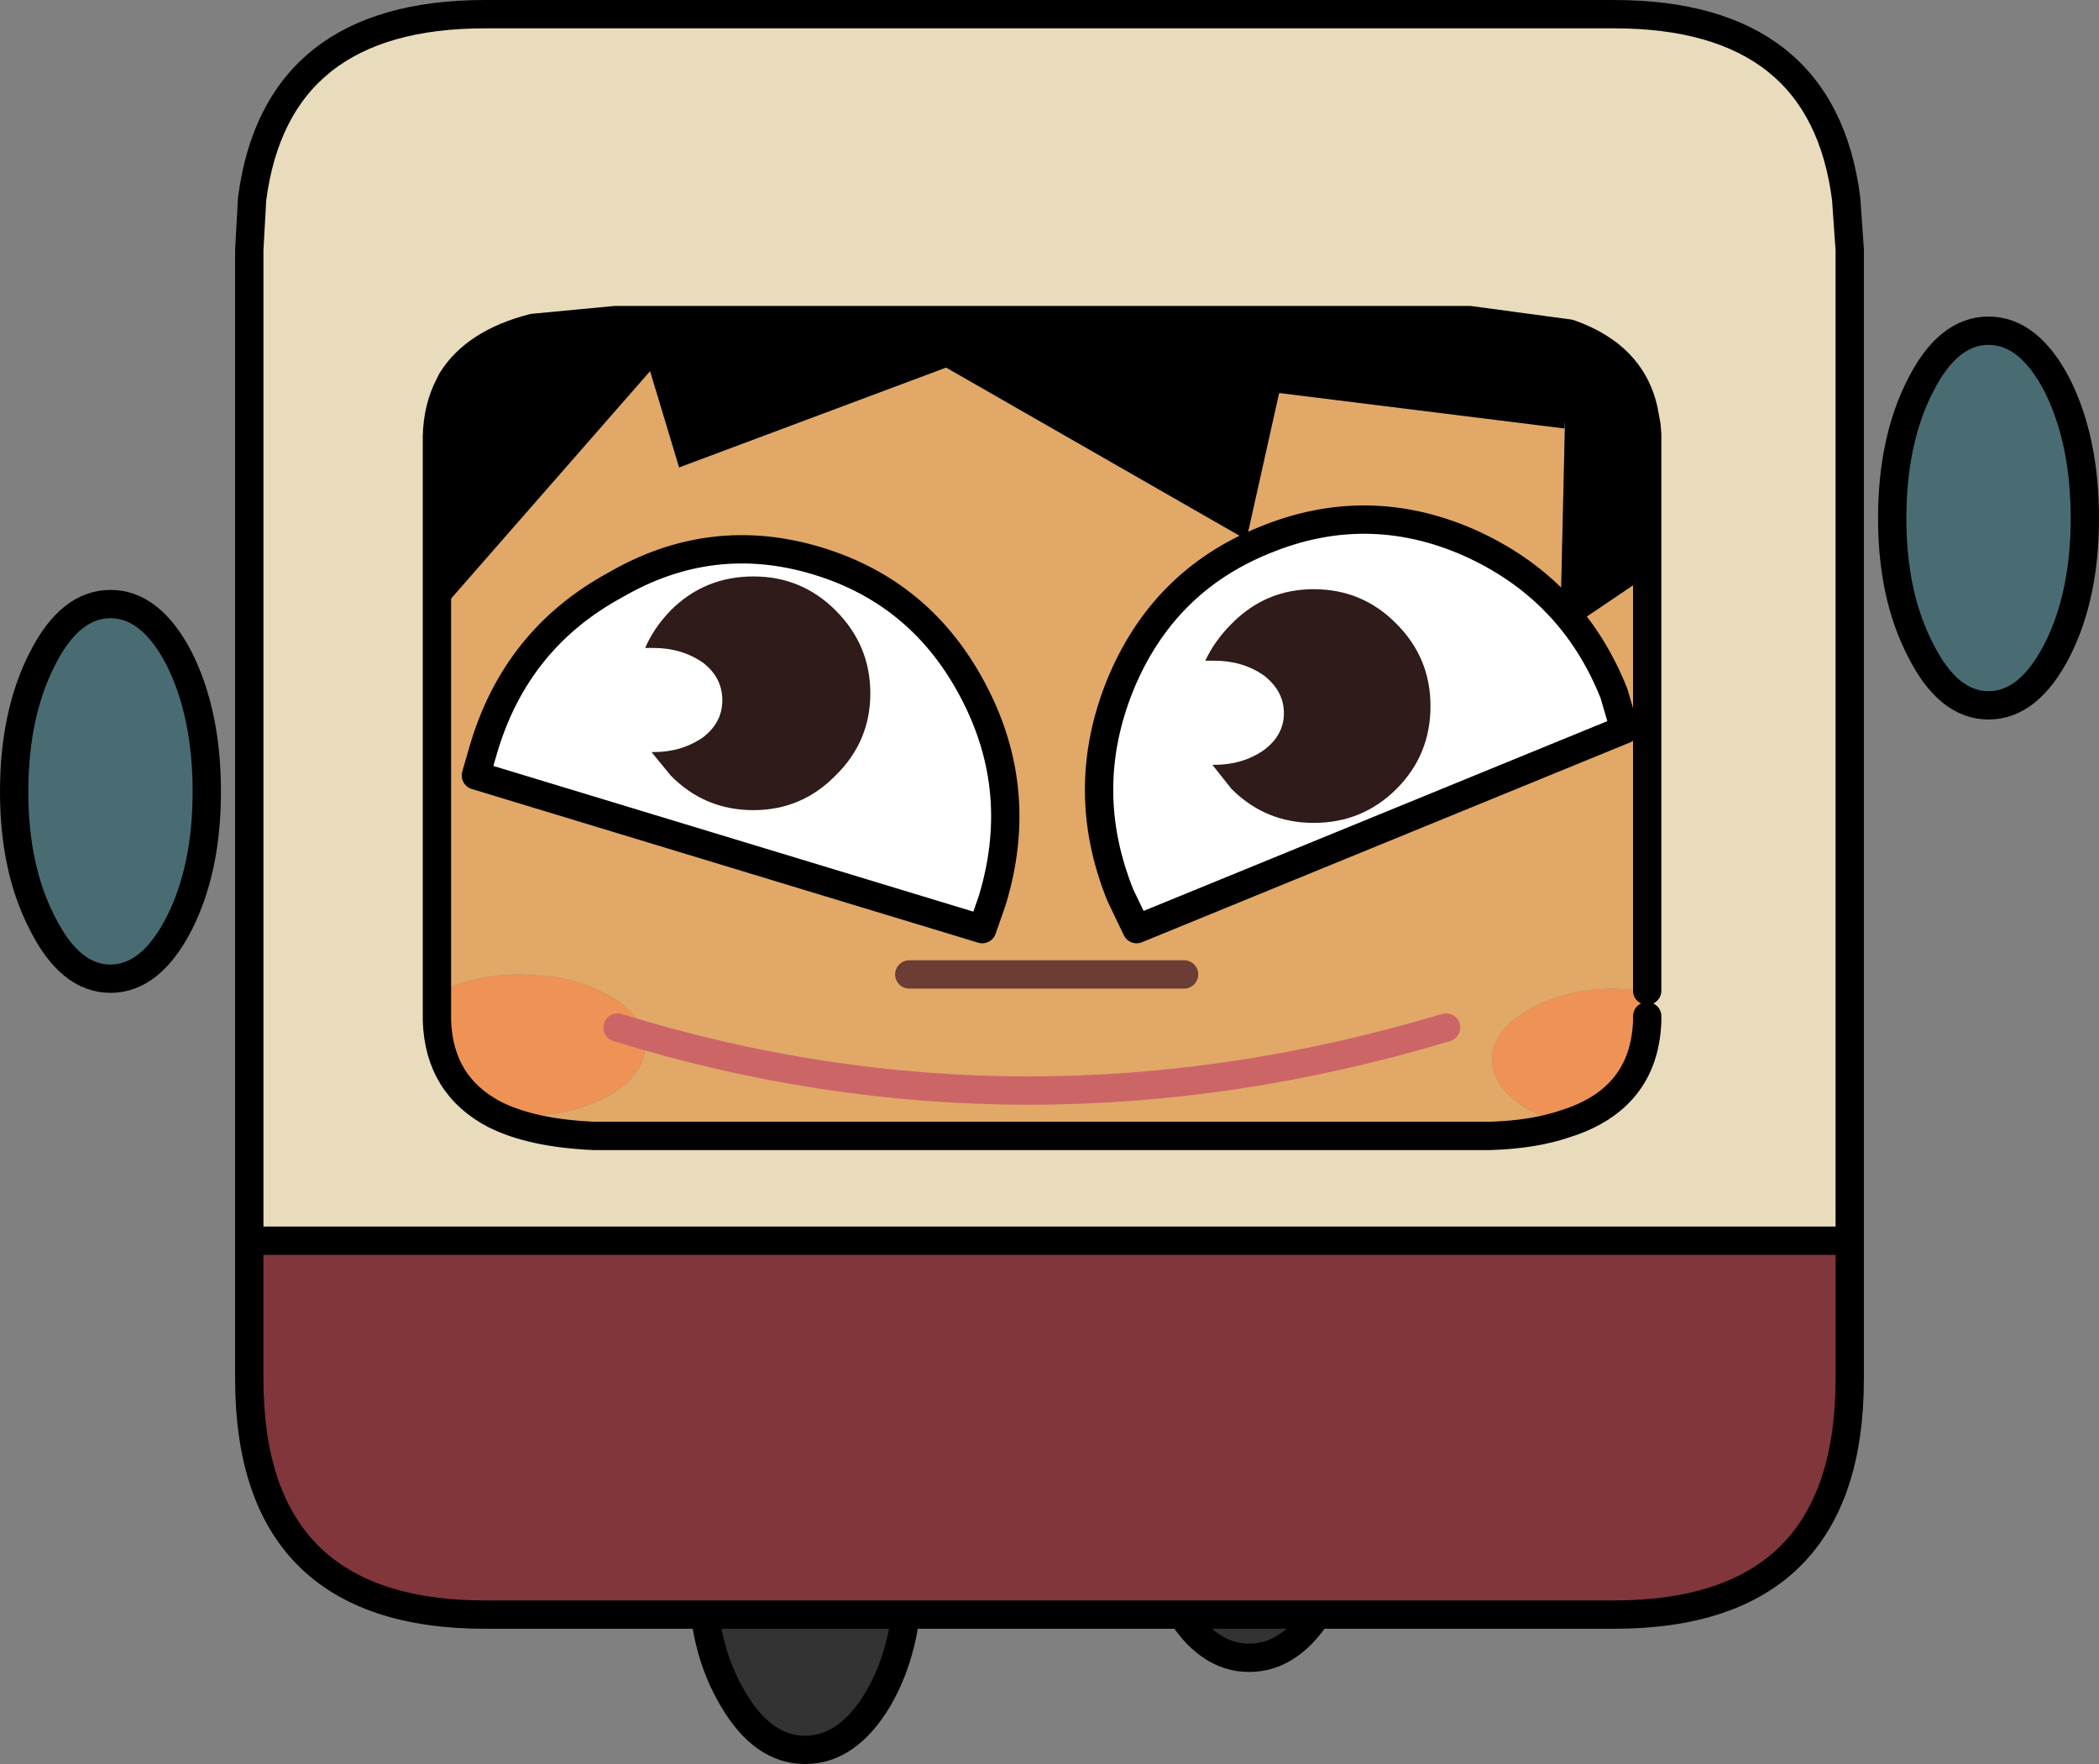 <?xml version="1.0" encoding="UTF-8" standalone="no"?>
<svg xmlns:xlink="http://www.w3.org/1999/xlink" height="124.55px" width="148.2px" xmlns="http://www.w3.org/2000/svg">
  <rect width="100%" height="100%" fill="#808080" stroke="none"/>
  <g transform="matrix(1.0, 0.0, 0.0, 1.0, 74.6, 65.55)">
    <path d="M18.75 30.6 Q20.85 34.2 20.85 39.25 20.85 44.3 18.75 47.9 16.6 51.5 13.6 51.5 10.6 51.5 8.5 47.9 6.35 44.3 6.35 39.25 6.35 34.2 8.5 30.6 10.6 27.0 13.6 27.0 16.6 27.0 18.75 30.6" fill="#333333" fill-rule="evenodd" stroke="none"/>
    <path d="M18.75 30.6 Q20.85 34.2 20.85 39.25 20.85 44.3 18.75 47.9 16.6 51.5 13.6 51.5 10.6 51.5 8.5 47.9 6.35 44.3 6.35 39.25 6.35 34.2 8.5 30.6 10.6 27.0 13.6 27.0 16.6 27.0 18.75 30.6 Z" fill="none" stroke="#000000" stroke-linecap="round" stroke-linejoin="round" stroke-width="2.0"/>
    <path d="M-17.75 33.5 Q-14.75 33.5 -12.6 37.1 -10.5 40.7 -10.5 45.75 -10.5 50.8 -12.6 54.4 -14.75 58.0 -17.75 58.0 -20.75 58.0 -22.85 54.4 -25.0 50.8 -25.0 45.75 -25.0 40.7 -22.85 37.1 -20.75 33.5 -17.75 33.5" fill="#333333" fill-rule="evenodd" stroke="none"/>
    <path d="M-17.75 33.5 Q-14.75 33.5 -12.6 37.1 -10.5 40.7 -10.5 45.75 -10.5 50.8 -12.6 54.4 -14.75 58.0 -17.75 58.0 -20.75 58.0 -22.85 54.4 -25.0 50.8 -25.0 45.75 -25.0 40.7 -22.85 37.1 -20.75 33.5 -17.75 33.5 Z" fill="none" stroke="#000000" stroke-linecap="round" stroke-linejoin="round" stroke-width="2.0"/>
    <path d="M-43.75 -22.15 L-28.7 -39.35 -26.65 -32.55 -7.8 -39.6 13.4 -27.45 15.7 -37.75 15.75 -37.8 35.85 -35.3 35.9 -35.9 35.55 -20.75 41.7 -24.9 41.7 4.4 39.5 4.25 Q35.9 4.25 33.35 5.75 30.75 7.2 30.75 9.25 30.75 11.3 33.35 12.8 34.5 13.45 35.9 13.8 33.7 14.55 30.65 14.65 L-32.7 14.65 Q-37.05 14.45 -39.65 13.15 L-37.8 13.25 Q-34.2 13.25 -31.6 11.8 -29.05 10.3 -29.05 8.25 -29.05 6.2 -31.6 4.75 -33.35 3.75 -35.6 3.4 L-37.8 3.25 Q-41.25 3.25 -43.75 4.6 L-43.75 -22.15" fill="#e1a868" fill-rule="evenodd" stroke="none"/>
    <path d="M-57.0 22.05 L56.0 22.05 56.0 31.8 Q56.0 48.45 39.35 48.45 L-40.35 48.45 Q-57.0 48.45 -57.0 31.8 L-57.0 22.05" fill="#80363b" fill-rule="evenodd" stroke="none"/>
    <path d="M41.7 -24.9 L41.7 -34.85 41.65 -35.5 41.55 -36.05 Q40.9 -40.35 36.2 -42.0 L29.15 -42.95 -31.15 -42.95 -36.95 -42.4 Q-41.05 -41.35 -42.7 -38.7 L-42.85 -38.4 Q-43.7 -36.8 -43.75 -34.75 L-43.75 -22.15 -43.75 4.6 -43.75 6.5 Q-43.6 11.1 -39.65 13.15 -37.05 14.45 -32.7 14.65 L30.65 14.65 Q33.7 14.55 35.9 13.8 41.5 12.05 41.7 6.55 L41.7 6.2 41.7 4.4 41.7 -24.9 M-57.0 22.05 L-57.0 -47.9 -56.8 -51.5 Q-55.1 -64.55 -40.35 -64.55 L39.35 -64.55 Q54.1 -64.55 55.75 -51.5 L56.0 -47.9 56.0 22.05 -57.0 22.05" fill="#e8dcbd" fill-rule="evenodd" stroke="none"/>
    <path d="M41.7 4.4 L41.7 6.2 41.7 6.55 Q41.5 12.05 35.9 13.8 34.5 13.45 33.35 12.8 30.75 11.3 30.75 9.25 30.75 7.2 33.35 5.75 35.9 4.25 39.5 4.25 L41.7 4.4 M-39.65 13.15 Q-43.6 11.1 -43.75 6.5 L-43.75 4.6 Q-41.25 3.25 -37.8 3.25 L-35.6 3.4 Q-33.35 3.75 -31.6 4.75 -29.05 6.2 -29.05 8.25 -29.05 10.3 -31.6 11.8 -34.2 13.25 -37.8 13.25 L-39.65 13.15" fill="#ee9355" fill-rule="evenodd" stroke="none"/>
    <path d="M-43.75 -22.15 L-43.75 -34.75 Q-43.7 -36.8 -42.85 -38.4 L-42.7 -38.7 Q-41.05 -41.35 -36.95 -42.4 L-31.15 -42.95 29.15 -42.95 36.2 -42.0 Q40.9 -40.35 41.55 -36.05 L41.65 -35.5 41.7 -34.85 41.7 -24.9 35.55 -20.75 35.9 -35.9 35.85 -35.3 15.75 -37.8 15.7 -37.75 13.4 -27.45 -7.8 -39.6 -26.65 -32.55 -28.7 -39.35 -43.75 -22.15" fill="#000000" fill-rule="evenodd" stroke="none"/>
    <path d="M41.7 -24.9 L41.7 -34.85 41.65 -35.5 41.55 -36.05 Q40.9 -40.35 36.2 -42.0 L29.15 -42.95 -31.15 -42.95 -36.95 -42.4 Q-41.05 -41.35 -42.7 -38.7 L-42.85 -38.4 Q-43.7 -36.8 -43.75 -34.75 L-43.75 -22.15 -43.75 4.6 -43.75 6.5 Q-43.6 11.1 -39.65 13.15 -37.05 14.45 -32.7 14.65 L30.65 14.65 Q33.7 14.55 35.9 13.8 41.5 12.05 41.7 6.55 L41.7 6.2 M41.7 -24.9 L41.7 4.4 M56.0 22.05 L56.0 -47.9 55.75 -51.5 Q54.1 -64.55 39.35 -64.55 L-40.35 -64.55 Q-55.1 -64.55 -56.8 -51.5 L-57.0 -47.9 -57.0 22.05 56.0 22.05 56.0 31.8 Q56.0 48.45 39.35 48.45 L-40.35 48.45 Q-57.0 48.45 -57.0 31.8 L-57.0 22.05" fill="none" stroke="#000000" stroke-linecap="round" stroke-linejoin="round" stroke-width="2.0"/>
    <path d="M59.0 -28.95 Q59.0 -34.45 61.0 -38.35 62.95 -42.2 65.8 -42.2 68.65 -42.2 70.65 -38.35 72.6 -34.45 72.6 -28.95 72.6 -23.5 70.65 -19.65 68.65 -15.75 65.8 -15.75 62.95 -15.75 61.0 -19.65 59.0 -23.5 59.0 -28.95" fill="#496c73" fill-rule="evenodd" stroke="none"/>
    <path d="M59.0 -28.95 Q59.0 -34.45 61.0 -38.35 62.95 -42.2 65.8 -42.2 68.65 -42.2 70.65 -38.35 72.6 -34.45 72.6 -28.95 72.6 -23.5 70.65 -19.65 68.65 -15.75 65.8 -15.75 62.95 -15.75 61.0 -19.65 59.0 -23.5 59.0 -28.95 Z" fill="none" stroke="#000000" stroke-linecap="round" stroke-linejoin="round" stroke-width="2.0"/>
    <path d="M-61.95 -19.05 Q-60.0 -15.15 -60.0 -9.65 -60.0 -4.2 -61.95 -0.35 -63.95 3.55 -66.8 3.55 -69.65 3.55 -71.6 -0.35 -73.6 -4.2 -73.6 -9.65 -73.6 -15.15 -71.6 -19.05 -69.65 -22.9 -66.8 -22.9 -63.95 -22.9 -61.95 -19.05" fill="#496c73" fill-rule="evenodd" stroke="none"/>
    <path d="M-61.95 -19.05 Q-60.0 -15.15 -60.0 -9.65 -60.0 -4.2 -61.95 -0.35 -63.95 3.55 -66.8 3.55 -69.65 3.55 -71.6 -0.35 -73.6 -4.2 -73.6 -9.65 -73.6 -15.15 -71.6 -19.05 -69.65 -22.9 -66.8 -22.9 -63.95 -22.9 -61.95 -19.05 Z" fill="none" stroke="#000000" stroke-linecap="round" stroke-linejoin="round" stroke-width="2.0"/>
    <path d="M-31.15 -24.25 Q-24.35 -28.2 -16.9 -25.95 -9.45 -23.7 -5.8 -16.6 -2.2 -9.65 -4.55 -1.95 L-5.25 0.05 -41.0 -10.8 -40.45 -12.7 Q-38.15 -20.45 -31.15 -24.25 M4.5 -2.35 Q1.5 -9.8 4.5 -17.2 7.5 -24.5 14.65 -27.4 21.9 -30.4 29.1 -27.25 36.4 -24.0 39.35 -16.6 L40.1 -14.05 5.65 0.05 4.5 -2.35" fill="#ffffff" fill-rule="evenodd" stroke="none"/>
    <path d="M4.5 -2.35 L5.65 0.05 40.1 -14.05 39.35 -16.6 Q36.4 -24.0 29.1 -27.25 21.9 -30.4 14.65 -27.4 7.5 -24.5 4.5 -17.2 1.5 -9.8 4.5 -2.35 M-31.15 -24.25 Q-38.15 -20.45 -40.45 -12.7 L-41.0 -10.8 -5.25 0.05 -4.55 -1.95 Q-2.2 -9.65 -5.8 -16.6 -9.45 -23.7 -16.9 -25.95 -24.35 -28.2 -31.15 -24.25" fill="none" stroke="#000000" stroke-linecap="round" stroke-linejoin="round" stroke-width="2.0"/>
    <path d="M9.0 3.25 L-10.4 3.25" fill="none" stroke="#6b3d34" stroke-linecap="round" stroke-linejoin="round" stroke-width="2.0"/>
    <path d="M10.5 -18.9 Q11.15 -20.3 12.35 -21.5 14.75 -23.95 18.15 -23.95 21.6 -23.95 24.0 -21.5 26.4 -19.1 26.4 -15.7 26.4 -12.25 24.0 -9.85 21.6 -7.45 18.15 -7.45 14.75 -7.45 12.35 -9.85 L11.0 -11.55 11.15 -11.55 Q13.15 -11.55 14.65 -12.6 16.05 -13.65 16.05 -15.2 16.05 -16.75 14.65 -17.85 13.15 -18.9 11.15 -18.9 L10.5 -18.9 M-27.25 -22.45 Q-24.85 -24.85 -21.4 -24.85 -18.0 -24.85 -15.6 -22.45 -13.15 -20.0 -13.15 -16.6 -13.15 -13.2 -15.6 -10.8 -18.0 -8.35 -21.4 -8.35 -24.85 -8.35 -27.25 -10.8 L-28.6 -12.45 -28.45 -12.45 Q-26.45 -12.45 -24.95 -13.5 -23.6 -14.55 -23.6 -16.1 -23.6 -17.7 -24.95 -18.75 -26.45 -19.8 -28.45 -19.8 L-29.05 -19.8 Q-28.45 -21.2 -27.25 -22.45" fill="#2f1b19" fill-rule="evenodd" stroke="none"/>
    <path d="M-31.0 7.0 Q-2.2 15.9 27.5 7.0" fill="none" stroke="#cc6666" stroke-linecap="round" stroke-linejoin="round" stroke-width="2.0"/>
  </g>
</svg>
